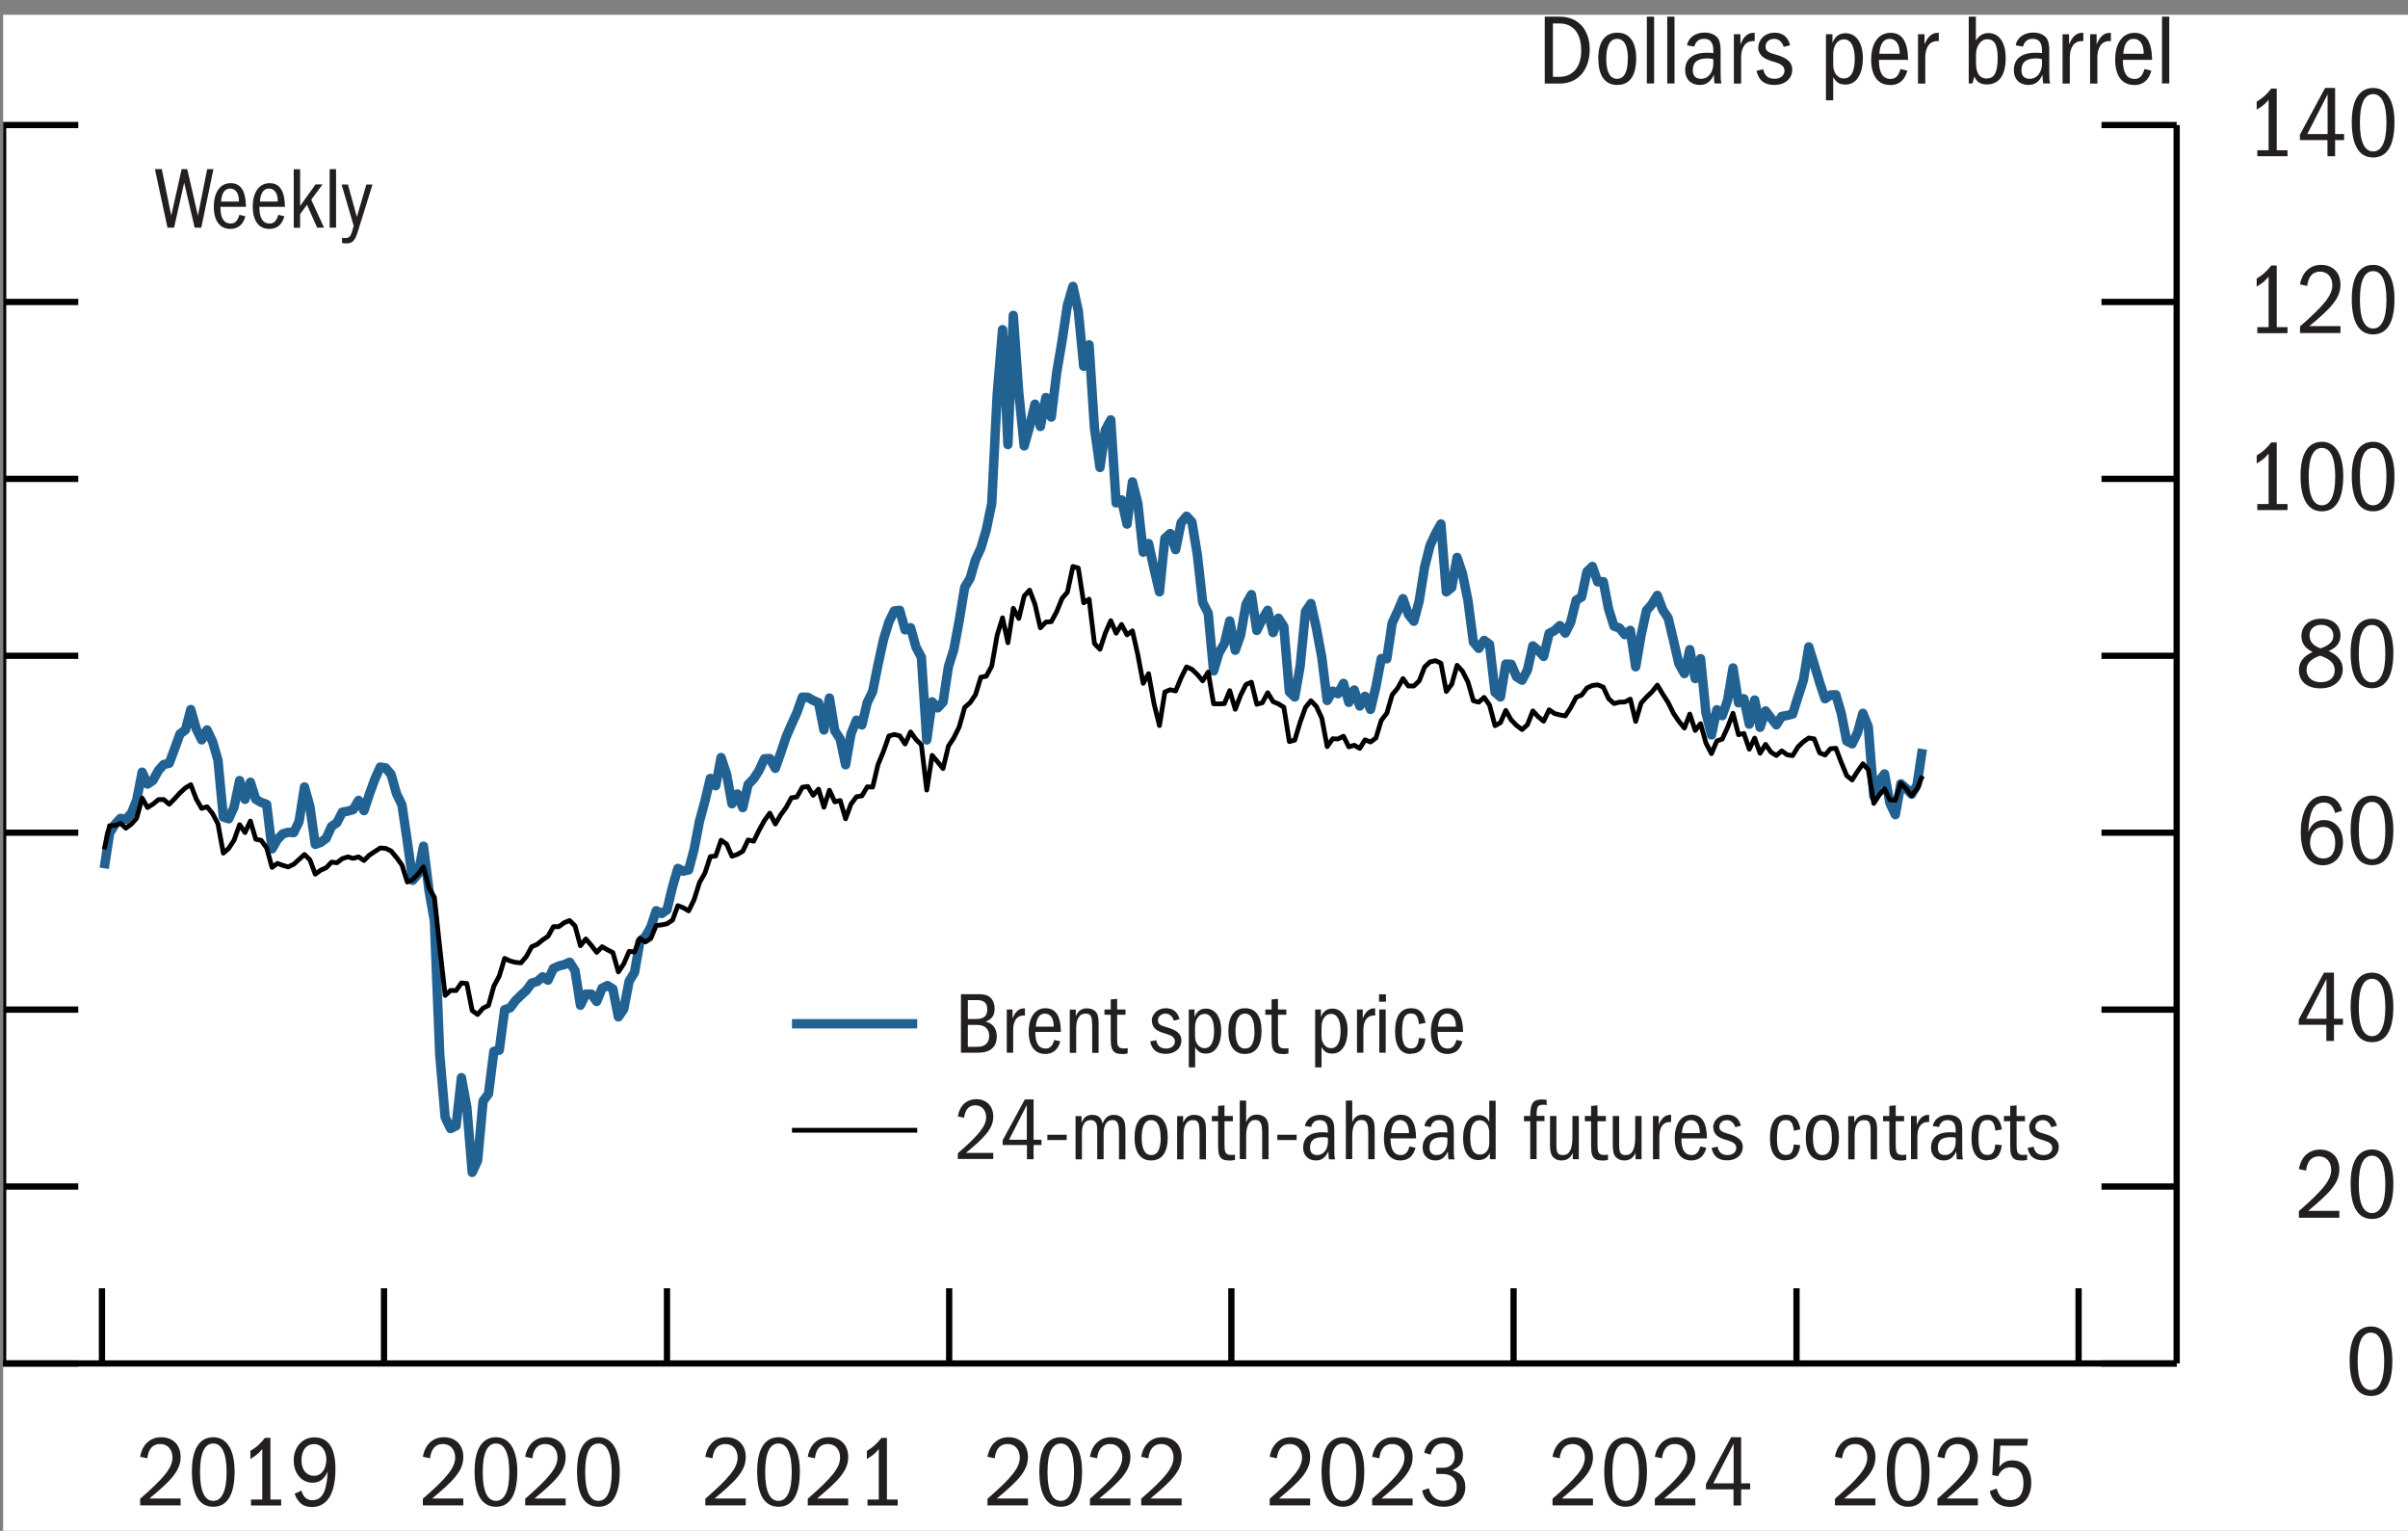 <?xml version="1.0" encoding="UTF-8"?>
<svg id="Layer_1" xmlns="http://www.w3.org/2000/svg" version="1.1" xmlns:xlink="http://www.w3.org/1999/xlink" viewBox="0 0 192.25 122.18">
  <rect x="0" y="0" width="192.25" height="122.18" fill="#808080" stroke="none"/>
  <!-- Generator: Adobe Illustrator 29.5.1, SVG Export Plug-In . SVG Version: 2.1.0 Build 141)  -->
  <defs>
    <style>
      .st0 {
        stroke: #226293;
        stroke-width: .75px;
      }

      .st0, .st1, .st2, .st3 {
        fill: none;
      }

      .st0, .st2, .st3 {
        stroke-linejoin: round;
      }

      .st4 {
        fill: #231f20;
      }

      .st5 {
        fill: #fff;
      }

      .st2 {
        stroke-width: .5px;
      }

      .st2, .st3 {
        stroke: #000;
      }

      .st6 {
        clip-path: url(#clippath-1);
      }

      .st7 {
        clip-path: url(#clippath);
      }

      .st3 {
        stroke-width: .38px;
      }
    </style>
    <clipPath id="clippath">
      <rect class="st1" x=".25" y="1.18" width="192" height="121"/>
    </clipPath>
    <clipPath id="clippath-1">
      <rect class="st1" x=".25" y="1.18" width="192" height="121"/>
    </clipPath>
  </defs>
  <rect class="st5" x=".25" y="1.18" width="192" height="121"/>
  <polyline class="st0" points="8.32 69.3 8.75 66.51 9.19 65.78 9.62 65.32 10.05 65.4 10.48 64.92 10.91 63.87 11.35 61.63 11.78 62.58 12.21 62.29 12.65 61.49 13.07 61.02 13.51 60.92 13.94 59.77 14.37 58.58 14.81 58.25 15.23 56.63 15.67 58.18 16.1 59.05 16.53 58.26 16.97 59.18 17.4 60.67 17.83 65.21 18.26 65.35 18.69 64.41 19.13 62.3 19.56 63.8 19.99 62.43 20.42 63.79 20.85 64.04 21.29 64.2 21.72 67.75 22.15 67 22.58 66.55 23.01 66.43 23.45 66.45 23.88 65.56 24.31 62.81 24.74 64.36 25.17 67.39 25.61 67.23 26.04 66.91 26.47 65.96 26.9 65.66 27.33 64.82 27.77 64.74 28.2 64.61 28.63 63.88 29.06 64.7 29.49 63.39 29.93 62.18 30.36 61.22 30.79 61.29 31.22 61.8 31.65 63.33 32.09 64.24 32.52 67.16 32.95 70.26 33.38 69.75 33.81 67.54 34.25 71.07 34.68 73.5 35.11 84.19 35.54 89.18 35.97 90.07 36.41 89.86 36.84 86.01 37.27 88.36 37.7 93.57 38.13 92.63 38.57 87.88 39 87.3 39.43 83.91 39.86 83.82 40.29 80.59 40.73 80.44 41.16 79.86 41.59 79.44 42.02 79.05 42.45 78.46 42.89 78.34 43.32 77.96 43.75 78.23 44.18 77.3 44.61 77.1 45.05 76.99 45.48 76.8 45.91 77.47 46.34 80.23 46.77 79.34 47.21 79.34 47.64 79.93 48.07 78.87 48.5 78.66 48.93 78.93 49.37 81.16 49.8 80.54 50.23 78.31 50.66 77.61 51.09 75.14 51.53 74.76 51.96 73.99 52.39 72.69 52.82 72.91 53.25 72.62 53.69 70.79 54.12 69.31 54.55 69.53 54.98 69.43 55.41 67.81 55.85 65.52 56.28 63.95 56.71 62.13 57.14 62.71 57.57 60.46 58.01 61.79 58.44 64.15 58.87 63.37 59.3 64.46 59.73 62.61 60.17 62.16 60.6 61.5 61.03 60.56 61.46 60.54 61.9 61.32 62.33 60.1 62.76 58.82 63.19 57.83 63.62 56.88 64.06 55.64 64.49 55.65 64.92 55.9 65.35 56.09 65.78 58.26 66.22 55.71 66.65 58.32 67.08 58.98 67.51 61.04 67.94 58.58 68.38 57.48 68.81 57.86 69.24 56.07 69.67 55.19 70.1 53.04 70.54 51.03 70.97 49.64 71.4 48.76 71.83 48.71 72.26 50.27 72.7 50.1 73.13 51.65 73.56 52.45 73.99 59.06 74.42 56.02 74.86 56.5 75.29 56.04 75.72 53.21 76.15 51.84 76.58 49.55 77.02 46.87 77.45 46.16 77.88 44.68 78.31 43.75 78.74 42.3 79.18 40.18 79.61 31.52 80.04 26.31 80.47 35.48 80.9 25.17 81.34 31.37 81.77 35.59 82.2 34.05 82.63 32.26 83.06 34.04 83.5 31.73 83.93 33.29 84.36 29.77 84.79 27.23 85.22 24.36 85.66 22.86 86.09 24.82 86.52 29.23 86.95 27.52 87.38 34.18 87.82 37.31 88.25 34.32 88.68 33.51 89.11 40.14 89.54 39.9 89.98 41.83 90.41 38.46 90.84 40.16 91.27 44.07 91.7 43.38 92.14 45.41 92.57 47.24 93 42.97 93.43 42.58 93.86 43.87 94.3 41.72 94.73 41.2 95.16 41.66 95.59 44.25 96.02 48.08 96.46 48.94 96.89 53.55 97.32 52.11 97.75 51.37 98.18 49.56 98.62 51.9 99.05 50.68 99.48 48.22 99.91 47.46 100.34 50.32 100.78 49.42 101.21 48.71 101.64 50.49 102.07 49.34 102.5 50.01 102.94 55.22 103.37 55.63 103.8 53.18 104.23 48.81 104.66 48.17 105.1 50.16 105.53 52.47 105.96 55.91 106.4 55.16 106.82 55.37 107.26 54.54 107.69 56.06 108.12 55.07 108.56 56.35 108.98 55.57 109.42 56.62 109.85 54.8 110.28 52.56 110.72 52.58 111.15 49.72 111.58 48.8 112.01 47.78 112.44 49.03 112.88 49.58 113.31 47.94 113.74 45.25 114.17 43.55 114.6 42.61 115.04 41.82 115.47 47.24 115.9 46.9 116.33 44.49 116.76 45.78 117.2 47.93 117.63 51.24 118.06 51.75 118.49 51.11 118.92 51.43 119.36 55.25 119.79 55.63 120.22 53 120.65 53.02 121.08 54.02 121.52 54.29 121.95 53.47 122.38 51.55 122.81 51.91 123.24 52.39 123.68 50.55 124.11 50.33 124.54 49.93 124.97 50.53 125.4 49.67 125.84 47.9 126.27 47.65 126.7 45.63 127.13 45.21 127.56 46.44 128 46.42 128.43 48.62 128.86 49.98 129.29 50.12 129.72 50.65 130.16 50.31 130.59 53.22 131.02 50.71 131.45 48.73 131.88 48.23 132.32 47.52 132.75 48.68 133.18 49.32 133.61 51.12 134.04 52.98 134.48 53.76 134.91 51.85 135.34 54.16 135.77 52.57 136.2 56.9 136.64 58.66 137.07 56.65 137.5 57.12 137.93 55.88 138.36 53.31 138.8 56.09 139.23 55.77 139.66 57.8 140.09 55.87 140.52 58.05 140.96 56.74 141.39 57.3 141.82 57.85 142.25 57.18 142.68 57.1 143.12 56.99 143.55 55.61 143.98 54.29 144.41 51.63 144.84 53.02 145.28 54.49 145.71 55.77 146.14 55.47 146.57 55.45 147 56.92 147.44 59.15 147.87 59.37 148.3 58.47 148.73 56.93 149.16 58 149.6 63.55 150.03 62.34 150.46 61.77 150.89 64.11 151.32 65.02 151.76 62.56 152.19 62.93 152.62 63.39 153.05 62.66 153.48 59.78"/>
  <polyline class="st3" points="8.32 67.79 8.75 65.9 9.19 65.88 9.62 65.71 10.05 66.1 10.48 65.78 10.91 65.3 11.35 63.7 11.78 64.45 12.21 64.18 12.65 63.82 13.07 63.81 13.51 64.19 13.94 63.75 14.37 63.28 14.81 62.88 15.23 62.63 15.67 63.78 16.1 64.52 16.53 64.39 16.97 64.93 17.4 65.75 17.83 68.09 18.26 67.71 18.69 67.05 19.13 65.82 19.56 66.45 19.99 65.53 20.42 66.98 20.85 67.07 21.29 67.68 21.72 69.23 22.15 68.91 22.58 69.07 23.01 69.19 23.45 68.98 23.88 68.59 24.31 68.2 24.74 68.62 25.17 69.77 25.61 69.45 26.04 69.26 26.47 68.81 26.9 68.86 27.33 68.53 27.77 68.39 28.2 68.51 28.63 68.39 29.06 68.68 29.49 68.25 29.93 67.96 30.36 67.68 30.79 67.71 31.22 67.92 31.65 68.43 32.09 69.04 32.52 70.4 32.95 70.2 33.38 69.75 33.81 69.19 34.25 70.87 34.68 71.62 35.11 75.63 35.54 79.45 35.97 79.05 36.41 79.06 36.84 78.45 37.27 78.5 37.7 80.66 38.13 80.97 38.57 80.46 39 80.25 39.43 78.7 39.86 77.9 40.29 76.49 40.73 76.7 41.16 76.81 41.59 76.85 42.02 76.35 42.45 75.56 42.89 75.37 43.32 75.02 43.75 74.73 44.18 73.96 44.61 73.96 45.05 73.64 45.48 73.47 45.91 73.9 46.34 75.48 46.77 74.94 47.21 75.45 47.64 76.01 48.07 75.56 48.5 75.81 48.93 76.03 49.37 77.57 49.8 76.93 50.23 75.93 50.66 75.98 51.09 74.9 51.53 75.18 51.96 74.9 52.39 73.86 52.82 73.82 53.25 73.73 53.69 73.44 54.12 72.28 54.55 72.45 54.98 72.7 55.41 71.82 55.85 70.43 56.28 69.68 56.71 68.37 57.14 68.32 57.57 67.06 58.01 67.37 58.44 68.34 58.87 68.19 59.3 67.94 59.73 67.04 60.17 67.14 60.6 66.27 61.03 65.49 61.46 64.9 61.9 65.77 62.33 65.04 62.76 64.45 63.19 63.67 63.62 63.61 64.06 62.83 64.49 62.77 64.92 63.48 65.35 62.98 65.78 64.43 66.22 63.07 66.65 64 67.08 63.89 67.51 65.35 67.94 64.18 68.38 63.59 68.81 63.52 69.24 62.8 69.67 62.82 70.1 61.02 70.54 59.96 70.97 58.74 71.4 58.62 71.83 58.73 72.26 59.38 72.7 58.42 73.13 59.02 73.56 59.44 73.99 63.06 74.42 60.29 74.86 60.81 75.29 61.34 75.72 59.55 76.15 58.89 76.58 58.02 77.02 56.46 77.45 56.08 77.88 55.45 78.31 54.05 78.74 53.97 79.18 53.16 79.61 50.7 80.04 49.31 80.47 51.3 80.9 48.55 81.34 49.36 81.77 47.57 82.2 47.1 82.63 48.23 83.06 50.11 83.5 49.65 83.93 49.62 84.36 48.83 84.79 47.77 85.22 47.26 85.66 45.21 86.09 45.34 86.52 48.11 86.95 47.82 87.38 51.37 87.82 51.82 88.25 50.52 88.68 49.54 89.11 50.54 89.54 49.84 89.98 50.67 90.41 50.35 90.84 52.25 91.27 54.54 91.7 53.77 92.14 56.19 92.57 57.91 93 55.23 93.43 55.05 93.86 55.15 94.3 54.09 94.73 53.23 95.16 53.42 95.59 53.83 96.02 54.34 96.46 53.64 96.89 56.17 97.32 56.18 97.75 56.16 98.18 55.12 98.62 56.61 99.05 55.49 99.48 54.63 99.91 54.45 100.34 56.21 100.78 56.09 101.21 55.29 101.64 56 102.07 56.18 102.5 56.45 102.94 59.19 103.37 59.07 103.8 57.64 104.23 56.46 104.66 55.93 105.1 56.39 105.53 57.32 105.96 59.59 106.4 58.96 106.82 58.98 107.26 58.76 107.69 59.61 108.12 59.48 108.56 59.73 108.98 59.05 109.42 59.22 109.85 58.9 110.28 57.49 110.72 56.93 111.15 55.45 111.58 54.93 112.01 54.16 112.44 54.75 112.88 54.75 113.31 54.34 113.74 53.23 114.17 52.83 114.6 52.73 115.04 52.93 115.47 55.19 115.9 54.62 116.33 53.1 116.76 53.57 117.2 54.43 117.63 55.93 118.06 56.04 118.49 55.66 118.92 56.27 119.36 57.92 119.79 57.68 120.22 56.7 120.65 57.46 121.08 57.9 121.52 58.23 121.95 57.84 122.38 56.74 122.81 57.21 123.24 57.56 123.68 56.65 124.11 56.95 124.54 57.06 124.97 57.14 125.4 56.48 125.84 55.65 126.27 55.48 126.7 54.91 127.13 54.71 127.56 54.66 128 54.84 128.43 55.76 128.86 56.15 129.29 56.04 129.72 56.03 130.16 55.8 130.59 57.58 131.02 56.12 131.45 55.64 131.88 55.23 132.32 54.68 132.75 55.4 133.18 56.07 133.61 56.94 134.04 57.57 134.48 58.11 134.91 56.99 135.34 58.3 135.77 57.76 136.2 59.3 136.64 60.15 137.07 59.14 137.5 58.99 137.93 58.05 138.36 56.93 138.8 58.64 139.23 58.54 139.66 59.8 140.09 58.91 140.52 60.12 140.96 59.41 141.39 60.03 141.82 60.3 142.25 59.93 142.68 60.24 143.12 60.31 143.55 59.61 143.98 59.2 144.41 58.9 144.84 58.97 145.28 60.09 145.71 60.26 146.14 59.76 146.57 59.72 147 60.84 147.44 61.91 147.87 62.25 148.3 61.57 148.73 60.96 149.16 61.43 149.6 64.12 150.03 63.46 150.46 62.96 150.89 63.84 151.32 63.87 151.76 62.51 152.19 62.96 152.62 63.5 153.05 62.96 153.48 61.93"/>
  <path class="st4" d="M14.7,14.6l-.8,3.57h-.53l-1-4.67h.55l.75,3.71.83-3.71h.45l.85,3.71.74-3.71h.5l-.97,4.67h-.53l-.83-3.57Z"/>
  <g>
    <path class="st4" d="M18.39,18.27c-.84,0-1.32-.65-1.32-1.77,0-1.18.53-1.88,1.34-1.88s1.21.6,1.23,1.89h-2.04v.05c0,.85.28,1.28.81,1.28.32,0,.55-.16.7-.69l.48.11c-.17.65-.56,1.01-1.21,1.01ZM18.37,15.05c-.4,0-.67.32-.72,1.04h1.43c0-.67-.26-1.04-.71-1.04Z"/>
    <path class="st4" d="M21.5,18.27c-.84,0-1.32-.65-1.32-1.77,0-1.18.53-1.88,1.34-1.88s1.21.6,1.23,1.89h-2.04v.05c0,.85.28,1.28.81,1.28.32,0,.55-.16.7-.69l.48.11c-.17.65-.56,1.01-1.21,1.01ZM21.47,15.05c-.4,0-.67.32-.72,1.04h1.43c0-.67-.26-1.04-.71-1.04Z"/>
    <path class="st4" d="M24.51,16.34l-.55.75v1.09h-.51v-4.67h.51v2.93l1.23-1.72h.56l-.9,1.22,1.02,2.23h-.55l-.81-1.83Z"/>
    <path class="st4" d="M26.32,13.5h.51v4.67h-.51v-4.67Z"/>
  </g>
  <path class="st4" d="M27.55,19c.4,0,.47-.17.69-.97l-.97-3.3h.51l.71,2.58.76-2.58h.49l-1.17,3.75c-.22.73-.44.95-.92.95-.14,0-.22-.01-.34-.04v-.42c.11.02.15.03.24.03Z"/>
  <g class="st7">
    <path class="st2" d="M.25,108.82V9.98M6.25,108.82H.25M6.25,94.7H.25M6.25,80.58H.25M6.25,66.46H.25M6.25,52.34H.25M6.25,38.22H.25M6.25,24.1H.25M6.25,9.98H.25M173.78,108.82V9.98M167.78,108.82h6M167.78,94.7h6M167.78,80.58h6M167.78,66.46h6M167.78,52.34h6M167.78,38.22h6M167.78,24.1h6M167.78,9.98h6"/>
  </g>
  <path class="st4" d="M187.59,108.6c0-1.85.65-2.73,1.71-2.73s1.7.98,1.7,2.73c0,2.02-.69,2.82-1.7,2.82-1.13,0-1.71-.98-1.71-2.83ZM190.35,108.65c0-1.5-.37-2.29-1.06-2.29s-1.06.75-1.06,2.29.38,2.29,1.06,2.29,1.06-.79,1.06-2.29Z"/>
  <g>
    <path class="st4" d="M183.54,96.66c1.88-1.64,2.58-2.46,2.58-3.29,0-.6-.35-1.08-.98-1.08-.57,0-.93.36-1.03,1.14l-.57-.12c.17-.99.81-1.56,1.68-1.56.94,0,1.55.62,1.55,1.58,0,1.13-.84,1.94-2.49,3.31h2.49v.55h-3.23v-.54Z"/>
    <path class="st4" d="M187.67,94.47c0-1.85.65-2.73,1.71-2.73s1.7.98,1.7,2.73c0,2.02-.69,2.82-1.7,2.82-1.13,0-1.71-.98-1.71-2.83ZM190.44,94.53c0-1.5-.37-2.29-1.06-2.29s-1.06.75-1.06,2.29.38,2.29,1.06,2.29,1.06-.79,1.06-2.29Z"/>
  </g>
  <g>
    <path class="st4" d="M185.74,81.79h-2.21v-.43l2.01-3.73h.8v3.68h.72v.48h-.72v1.29h-.61v-1.29ZM184.12,81.31h1.62v-3.17l-1.62,3.17Z"/>
    <path class="st4" d="M187.67,80.36c0-1.85.65-2.73,1.71-2.73s1.7.98,1.7,2.73c0,2.02-.69,2.82-1.7,2.82-1.13,0-1.71-.98-1.71-2.83ZM190.44,80.41c0-1.5-.37-2.29-1.06-2.29s-1.06.75-1.06,2.29.38,2.29,1.06,2.29,1.06-.79,1.06-2.29Z"/>
  </g>
  <g>
    <path class="st4" d="M185.54,64.05c-.9,0-1.18.89-1.25,2.34.28-.68.7-.94,1.27-.94.88,0,1.5.74,1.5,1.78s-.62,1.83-1.61,1.83c-1.06,0-1.76-.9-1.76-2.62s.68-2.93,1.84-2.93c.74,0,1.22.37,1.47,1.19l-.56.19c-.18-.6-.46-.84-.91-.84ZM186.44,67.27c0-.8-.37-1.27-.94-1.27-.72,0-1.07.62-1.07,1.25s.38,1.27,1.06,1.27c.62,0,.95-.46.95-1.25Z"/>
    <path class="st4" d="M187.67,66.23c0-1.85.65-2.73,1.71-2.73s1.7.98,1.7,2.73c0,2.02-.69,2.82-1.7,2.82-1.13,0-1.71-.98-1.71-2.83ZM190.44,66.29c0-1.5-.37-2.29-1.06-2.29s-1.06.75-1.06,2.29.38,2.29,1.06,2.29,1.06-.79,1.06-2.29Z"/>
  </g>
  <g>
    <path class="st4" d="M187.04,53.43c0,.83-.66,1.51-1.77,1.51s-1.73-.58-1.73-1.45c0-.63.33-1.1,1.09-1.45-.62-.32-.89-.72-.89-1.26,0-.82.62-1.4,1.59-1.4s1.53.55,1.53,1.35c0,.55-.32.97-.95,1.23.79.35,1.13.85,1.13,1.46ZM184.15,53.47c0,.6.47.98,1.14.98s1.11-.35,1.11-.94c0-.54-.32-.89-1.16-1.18-.62.22-1.09.53-1.09,1.14ZM186.29,50.73c0-.5-.39-.86-.98-.86-.54,0-.92.34-.92.84,0,.46.24.81.88,1.04.74-.26,1.02-.58,1.02-1.02Z"/>
    <path class="st4" d="M187.67,52.11c0-1.85.65-2.73,1.71-2.73s1.7.98,1.7,2.73c0,2.02-.69,2.82-1.7,2.82-1.13,0-1.71-.98-1.71-2.83ZM190.44,52.17c0-1.5-.37-2.29-1.06-2.29s-1.06.75-1.06,2.29.38,2.29,1.06,2.29,1.06-.79,1.06-2.29Z"/>
  </g>
  <g>
    <path class="st4" d="M180.22,40.23h.9v-4.03c-.26.34-.57.58-.95.79v-.64c.55-.32.88-.68,1.16-1.04h.44v4.92h.86v.48h-2.41v-.48Z"/>
    <path class="st4" d="M183.67,37.99c0-1.85.65-2.73,1.71-2.73s1.7.98,1.7,2.73c0,2.02-.69,2.82-1.7,2.82-1.13,0-1.71-.98-1.71-2.83ZM186.44,38.04c0-1.5-.37-2.29-1.06-2.29s-1.06.75-1.06,2.29.38,2.29,1.06,2.29,1.06-.79,1.06-2.29Z"/>
    <path class="st4" d="M187.76,37.99c0-1.85.65-2.73,1.71-2.73s1.7.98,1.7,2.73c0,2.02-.69,2.82-1.7,2.82-1.13,0-1.71-.98-1.71-2.83ZM190.53,38.04c0-1.5-.37-2.29-1.06-2.29s-1.06.75-1.06,2.29.38,2.29,1.06,2.29,1.06-.79,1.06-2.29Z"/>
  </g>
  <g>
    <path class="st4" d="M180.22,26.11h.9v-4.03c-.26.34-.57.58-.95.79v-.64c.55-.32.88-.68,1.16-1.04h.44v4.92h.86v.48h-2.41v-.48Z"/>
    <path class="st4" d="M183.63,26.05c1.88-1.64,2.58-2.46,2.58-3.29,0-.6-.35-1.08-.98-1.08-.57,0-.93.36-1.03,1.14l-.57-.12c.17-.99.81-1.56,1.68-1.56.94,0,1.55.62,1.55,1.58,0,1.13-.84,1.94-2.49,3.31h2.49v.55h-3.23v-.54Z"/>
    <path class="st4" d="M187.76,23.87c0-1.85.65-2.73,1.71-2.73s1.7.98,1.7,2.73c0,2.02-.69,2.82-1.7,2.82-1.13,0-1.71-.98-1.71-2.83ZM190.53,23.93c0-1.5-.37-2.29-1.06-2.29s-1.06.75-1.06,2.29.38,2.29,1.06,2.29,1.06-.79,1.06-2.29Z"/>
  </g>
  <g>
    <path class="st4" d="M180.22,11.99h.9v-4.03c-.26.34-.57.58-.95.79v-.64c.55-.32.88-.68,1.16-1.04h.44v4.92h.86v.48h-2.41v-.48Z"/>
    <path class="st4" d="M185.83,11.18h-2.21v-.43l2.01-3.73h.8v3.68h.72v.48h-.72v1.29h-.61v-1.29ZM184.21,10.7h1.62v-3.17l-1.62,3.17Z"/>
    <path class="st4" d="M187.76,9.75c0-1.85.65-2.73,1.71-2.73s1.7.98,1.7,2.73c0,2.02-.69,2.82-1.7,2.82-1.13,0-1.71-.98-1.71-2.83ZM190.53,9.8c0-1.5-.37-2.29-1.06-2.29s-1.06.75-1.06,2.29.38,2.29,1.06,2.29,1.06-.79,1.06-2.29Z"/>
  </g>
  <g class="st6">
    <path class="st2" d="M.25,108.82h173.53M8.14,102.82v6M30.66,102.82v6M53.25,102.82v6M75.78,102.82v6M98.31,102.82v6M120.84,102.82v6M143.43,102.82v6M165.95,102.82v6"/>
  </g>
  <g>
    <path class="st4" d="M11.19,119.62c1.88-1.64,2.58-2.46,2.58-3.29,0-.6-.35-1.08-.98-1.08-.57,0-.93.36-1.03,1.14l-.57-.12c.17-.99.81-1.56,1.68-1.56.94,0,1.55.62,1.55,1.58,0,1.13-.84,1.94-2.49,3.31h2.49v.55h-3.23v-.54Z"/>
    <path class="st4" d="M15.32,117.44c0-1.85.65-2.73,1.71-2.73s1.7.98,1.7,2.73c0,2.02-.69,2.82-1.7,2.82-1.13,0-1.71-.98-1.71-2.83ZM18.09,117.5c0-1.5-.37-2.29-1.06-2.29s-1.06.75-1.06,2.29.38,2.29,1.06,2.29,1.06-.79,1.06-2.29Z"/>
    <path class="st4" d="M20.04,119.68h.9v-4.03c-.26.34-.57.58-.95.79v-.64c.55-.32.88-.68,1.16-1.04h.44v4.92h.86v.48h-2.41v-.48Z"/>
    <path class="st4" d="M25,119.73c.92,0,1.11-1.2,1.16-2.28-.28.65-.7.89-1.21.89-.83,0-1.5-.7-1.5-1.78s.7-1.84,1.65-1.84c1.11,0,1.68.83,1.68,2.53,0,1.96-.66,3.03-1.88,3.03-.67,0-1.1-.3-1.38-1.06l.54-.25c.19.63.52.77.94.77ZM26.06,116.52c0-.7-.35-1.26-.98-1.26s-1.01.5-1.01,1.29.42,1.24,1,1.24c.62,0,.98-.59.98-1.27Z"/>
  </g>
  <g>
    <path class="st4" d="M33.76,119.62c1.88-1.64,2.58-2.46,2.58-3.29,0-.6-.35-1.08-.98-1.08-.57,0-.93.36-1.03,1.14l-.57-.12c.17-.99.81-1.56,1.68-1.56.94,0,1.55.62,1.55,1.58,0,1.13-.84,1.94-2.49,3.31h2.49v.55h-3.23v-.54Z"/>
    <path class="st4" d="M37.89,117.44c0-1.85.65-2.73,1.71-2.73s1.7.98,1.7,2.73c0,2.02-.69,2.82-1.7,2.82-1.13,0-1.71-.98-1.71-2.83ZM40.66,117.5c0-1.5-.37-2.29-1.06-2.29s-1.06.75-1.06,2.29.38,2.29,1.06,2.29,1.06-.79,1.06-2.29Z"/>
    <path class="st4" d="M41.93,119.62c1.88-1.64,2.58-2.46,2.58-3.29,0-.6-.35-1.08-.98-1.08-.57,0-.93.36-1.03,1.14l-.57-.12c.17-.99.81-1.56,1.68-1.56.94,0,1.55.62,1.55,1.58,0,1.13-.84,1.94-2.49,3.31h2.49v.55h-3.23v-.54Z"/>
    <path class="st4" d="M46.07,117.44c0-1.85.65-2.73,1.71-2.73s1.7.98,1.7,2.73c0,2.02-.69,2.82-1.7,2.82-1.13,0-1.71-.98-1.71-2.83ZM48.84,117.5c0-1.5-.37-2.29-1.06-2.29s-1.06.75-1.06,2.29.38,2.29,1.06,2.29,1.06-.79,1.06-2.29Z"/>
  </g>
  <g>
    <path class="st4" d="M56.31,119.62c1.88-1.64,2.58-2.46,2.58-3.29,0-.6-.35-1.08-.98-1.08-.57,0-.93.36-1.03,1.14l-.57-.12c.17-.99.81-1.56,1.68-1.56.94,0,1.55.62,1.55,1.58,0,1.13-.84,1.94-2.49,3.31h2.49v.55h-3.23v-.54Z"/>
    <path class="st4" d="M60.45,117.44c0-1.85.65-2.73,1.71-2.73s1.7.98,1.7,2.73c0,2.02-.69,2.82-1.7,2.82-1.13,0-1.71-.98-1.71-2.83ZM63.21,117.5c0-1.5-.37-2.29-1.06-2.29s-1.06.75-1.06,2.29.38,2.29,1.06,2.29,1.06-.79,1.06-2.29Z"/>
    <path class="st4" d="M64.49,119.62c1.88-1.64,2.58-2.46,2.58-3.29,0-.6-.35-1.08-.98-1.08-.57,0-.93.36-1.03,1.14l-.57-.12c.17-.99.81-1.56,1.68-1.56.94,0,1.55.62,1.55,1.58,0,1.13-.84,1.94-2.49,3.31h2.49v.55h-3.23v-.54Z"/>
    <path class="st4" d="M69.26,119.68h.9v-4.03c-.26.34-.57.58-.95.79v-.64c.55-.32.88-.68,1.16-1.04h.44v4.92h.86v.48h-2.41v-.48Z"/>
  </g>
  <g>
    <path class="st4" d="M78.84,119.62c1.88-1.64,2.58-2.46,2.58-3.29,0-.6-.35-1.08-.98-1.08-.57,0-.93.36-1.03,1.14l-.57-.12c.17-.99.81-1.56,1.68-1.56.94,0,1.55.62,1.55,1.58,0,1.13-.84,1.94-2.49,3.31h2.49v.55h-3.23v-.54Z"/>
    <path class="st4" d="M82.98,117.44c0-1.85.65-2.73,1.71-2.73s1.7.98,1.7,2.73c0,2.02-.69,2.82-1.7,2.82-1.13,0-1.71-.98-1.71-2.83ZM85.75,117.5c0-1.5-.37-2.29-1.06-2.29s-1.06.75-1.06,2.29.38,2.29,1.06,2.29,1.06-.79,1.06-2.29Z"/>
    <path class="st4" d="M87.02,119.62c1.88-1.64,2.58-2.46,2.58-3.29,0-.6-.35-1.08-.98-1.08-.57,0-.93.36-1.03,1.14l-.57-.12c.17-.99.81-1.56,1.68-1.56.94,0,1.55.62,1.55,1.58,0,1.13-.84,1.94-2.49,3.31h2.49v.55h-3.23v-.54Z"/>
    <path class="st4" d="M91.11,119.62c1.88-1.64,2.58-2.46,2.58-3.29,0-.6-.35-1.08-.98-1.08-.57,0-.93.36-1.03,1.14l-.57-.12c.17-.99.81-1.56,1.68-1.56.94,0,1.55.62,1.55,1.58,0,1.13-.84,1.94-2.49,3.31h2.49v.55h-3.23v-.54Z"/>
  </g>
  <g>
    <path class="st4" d="M101.37,119.62c1.88-1.64,2.58-2.46,2.58-3.29,0-.6-.35-1.08-.98-1.08-.57,0-.93.36-1.03,1.14l-.57-.12c.17-.99.81-1.56,1.68-1.56.94,0,1.55.62,1.55,1.58,0,1.13-.84,1.94-2.49,3.31h2.49v.55h-3.23v-.54Z"/>
    <path class="st4" d="M105.51,117.44c0-1.85.65-2.73,1.71-2.73s1.7.98,1.7,2.73c0,2.02-.69,2.82-1.7,2.82-1.13,0-1.71-.98-1.71-2.83ZM108.28,117.5c0-1.5-.37-2.29-1.06-2.29s-1.06.75-1.06,2.29.38,2.29,1.06,2.29,1.06-.79,1.06-2.29Z"/>
    <path class="st4" d="M109.55,119.62c1.88-1.64,2.58-2.46,2.58-3.29,0-.6-.35-1.08-.98-1.08-.57,0-.93.36-1.03,1.14l-.57-.12c.17-.99.81-1.56,1.68-1.56.94,0,1.55.62,1.55,1.58,0,1.13-.84,1.94-2.49,3.31h2.49v.55h-3.23v-.54Z"/>
    <path class="st4" d="M114.65,117.15h.55c.7,0,.94-.47.94-.95,0-.61-.35-1-.9-1-.49,0-.83.23-1.03.9l-.51-.16c.22-.86.77-1.23,1.59-1.23.92,0,1.51.56,1.51,1.45,0,.54-.19.9-.86,1.19.7.17,1.05.63,1.05,1.34,0,.9-.64,1.57-1.74,1.57-.92,0-1.57-.47-1.7-1.3l.53-.18c.17.74.69,1,1.16,1,.62,0,1.06-.39,1.06-1.1s-.46-1.04-1.16-1.04h-.47v-.48Z"/>
  </g>
  <g>
    <path class="st4" d="M123.95,119.62c1.88-1.64,2.58-2.46,2.58-3.29,0-.6-.35-1.08-.98-1.08-.57,0-.93.36-1.03,1.14l-.57-.12c.17-.99.81-1.56,1.68-1.56.94,0,1.55.62,1.55,1.58,0,1.13-.84,1.94-2.49,3.31h2.49v.55h-3.23v-.54Z"/>
    <path class="st4" d="M128.08,117.44c0-1.85.65-2.73,1.71-2.73s1.7.98,1.7,2.73c0,2.02-.69,2.82-1.7,2.82-1.13,0-1.71-.98-1.71-2.83ZM130.85,117.5c0-1.5-.37-2.29-1.06-2.29s-1.06.75-1.06,2.29.38,2.29,1.06,2.29,1.06-.79,1.06-2.29Z"/>
    <path class="st4" d="M132.12,119.62c1.88-1.64,2.58-2.46,2.58-3.29,0-.6-.35-1.08-.98-1.08-.57,0-.93.36-1.03,1.14l-.57-.12c.17-.99.81-1.56,1.68-1.56.94,0,1.55.62,1.55,1.58,0,1.13-.84,1.94-2.49,3.31h2.49v.55h-3.23v-.54Z"/>
    <path class="st4" d="M138.41,118.87h-2.21v-.43l2.01-3.73h.8v3.68h.72v.48h-.72v1.29h-.61v-1.29ZM136.79,118.39h1.62v-3.17l-1.62,3.17Z"/>
  </g>
  <g>
    <path class="st4" d="M146.5,119.62c1.88-1.64,2.58-2.46,2.58-3.29,0-.6-.35-1.08-.98-1.08-.57,0-.93.36-1.03,1.14l-.57-.12c.17-.99.81-1.56,1.68-1.56.94,0,1.55.62,1.55,1.58,0,1.13-.84,1.94-2.49,3.31h2.49v.55h-3.23v-.54Z"/>
    <path class="st4" d="M150.64,117.44c0-1.85.65-2.73,1.71-2.73s1.7.98,1.7,2.73c0,2.02-.69,2.82-1.7,2.82-1.13,0-1.71-.98-1.71-2.83ZM153.4,117.5c0-1.5-.37-2.29-1.06-2.29s-1.06.75-1.06,2.29.38,2.29,1.06,2.29,1.06-.79,1.06-2.29Z"/>
    <path class="st4" d="M154.68,119.62c1.88-1.64,2.58-2.46,2.58-3.29,0-.6-.35-1.08-.98-1.08-.57,0-.93.36-1.03,1.14l-.57-.12c.17-.99.81-1.56,1.68-1.56.94,0,1.55.62,1.55,1.58,0,1.13-.84,1.94-2.49,3.31h2.49v.55h-3.23v-.54Z"/>
    <path class="st4" d="M160.49,119.73c.75,0,1.06-.57,1.06-1.36s-.34-1.26-1-1.26c-.47,0-.79.2-1.04.72l-.45-.11.14-2.89h2.71l-.06.55h-2.15l-.08,1.7c.32-.39.61-.52,1.05-.52.97,0,1.5.73,1.5,1.78,0,1.23-.7,1.93-1.72,1.93-.79,0-1.43-.46-1.59-1.26l.55-.21c.22.74.56.93,1.07.93Z"/>
  </g>
  <line class="st0" x1="63.23" y1="81.71" x2="73.23" y2="81.71"/>
  <line class="st3" x1="63.23" y1="90.21" x2="73.23" y2="90.21"/>
  <g>
    <path class="st4" d="M76.71,79.35h1.41c.27,0,.5.02.71.11.34.15.58.53.58,1.05s-.22.84-.71,1.03c.56.14.88.54.88,1.18,0,.88-.55,1.3-1.52,1.3h-1.34v-4.67ZM78.82,80.56c0-.47-.22-.74-.81-.74h-.74v1.51h.67c.64,0,.88-.27.88-.77ZM78.98,82.7c0-.56-.34-.9-.97-.9h-.74v1.75h.75c.6,0,.95-.29.95-.85Z"/>
    <path class="st4" d="M80.38,80.57h.46v.72c.22-.58.54-.81.91-.81h.08v.57h-.12c-.53,0-.82.45-.82,1.15v1.82h-.51v-3.45Z"/>
  </g>
  <g>
    <path class="st4" d="M83.45,84.12c-.84,0-1.32-.65-1.32-1.77,0-1.18.53-1.88,1.34-1.88s1.21.59,1.23,1.89h-2.04v.05c0,.85.28,1.28.81,1.28.32,0,.55-.16.7-.69l.48.11c-.17.65-.56,1.01-1.21,1.01ZM83.42,80.9c-.4,0-.67.32-.72,1.04h1.43c0-.67-.26-1.04-.71-1.04Z"/>
    <path class="st4" d="M87.19,81.79c0-.68-.11-.89-.52-.89-.53,0-.75.47-.75,1.22v1.91h-.51v-3.45h.48v.53c.2-.47.5-.63.89-.63.22,0,.39.05.54.14.28.18.39.43.39,1.05v2.36h-.51v-2.23Z"/>
    <path class="st4" d="M89.57,84.12c-.26,0-.45-.04-.57-.13-.26-.2-.32-.47-.32-1.19v-1.81h-.5v-.42h.5v-.8l.51-.05v.85h.67v.42h-.67v1.81c0,.62.03.88.53.88.12,0,.2,0,.31-.03v.43c-.2.04-.3.05-.47.05Z"/>
    <path class="st4" d="M91.95,81.5c0-.53.44-1.03,1.13-1.03.55,0,.94.27,1.09.88l-.45.11c-.13-.37-.36-.56-.67-.56-.36,0-.6.25-.6.53s.15.41.67.55c.95.26,1.2.61,1.2,1.07,0,.58-.46,1.06-1.25,1.06-.69,0-1.11-.31-1.24-.99l.48-.1c.08.45.34.67.8.67.42,0,.69-.25.69-.57,0-.27-.2-.44-.5-.54l-.55-.18c-.7-.22-.78-.68-.78-.91Z"/>
    <path class="st4" d="M94.91,80.57h.46v.6c.19-.47.49-.67.92-.67.75,0,1.21.71,1.21,1.74s-.41,1.85-1.21,1.85c-.39,0-.64-.12-.87-.52v1.62h-.51v-4.62ZM96.17,83.66c.53,0,.76-.56.76-1.39s-.26-1.35-.76-1.35c-.46,0-.76.45-.76,1.05v.74c0,.57.34.95.76.95Z"/>
    <path class="st4" d="M98.07,82.3c0-1.2.47-1.83,1.34-1.83s1.31.69,1.31,1.79c0,1.23-.46,1.86-1.33,1.86s-1.32-.68-1.32-1.82ZM100.15,82.3c0-.92-.26-1.4-.76-1.4s-.75.5-.75,1.4.26,1.39.76,1.39.76-.46.76-1.39Z"/>
    <path class="st4" d="M102.4,84.12c-.26,0-.45-.04-.57-.13-.26-.2-.31-.47-.31-1.19v-1.81h-.5v-.42h.5v-.8l.51-.05v.85h.67v.42h-.67v1.81c0,.62.04.88.53.88.12,0,.2,0,.31-.03v.43c-.2.04-.3.05-.47.05Z"/>
    <path class="st4" d="M105,80.57h.46v.6c.19-.47.49-.67.92-.67.75,0,1.21.71,1.21,1.74s-.41,1.85-1.21,1.85c-.39,0-.64-.12-.87-.52v1.62h-.51v-4.62ZM106.27,83.66c.53,0,.76-.56.76-1.39s-.26-1.35-.76-1.35c-.46,0-.76.45-.76,1.05v.74c0,.57.34.95.76.95Z"/>
    <path class="st4" d="M108.34,80.57h.46v.72c.22-.58.54-.81.91-.81h.08v.57h-.12c-.53,0-.82.45-.82,1.15v1.82h-.51v-3.45Z"/>
    <path class="st4" d="M110.1,79.36h.55v.59h-.55v-.59ZM110.12,80.57h.51v3.45h-.51v-3.45Z"/>
    <path class="st4" d="M112.63,84.12c-.82,0-1.25-.63-1.25-1.79,0-1.23.44-1.86,1.29-1.86.64,0,1,.33,1.14,1.17l-.52.1c-.08-.59-.21-.85-.64-.85-.53,0-.71.43-.71,1.52,0,1,.29,1.27.72,1.27.36,0,.57-.2.62-.84l.52.06c-.1.87-.5,1.2-1.18,1.2Z"/>
    <path class="st4" d="M115.56,84.12c-.84,0-1.32-.65-1.32-1.77,0-1.18.53-1.88,1.34-1.88s1.21.59,1.23,1.89h-2.04v.05c0,.85.28,1.28.81,1.28.32,0,.55-.16.7-.69l.48.11c-.17.65-.56,1.01-1.21,1.01ZM115.53,80.9c-.4,0-.67.32-.72,1.04h1.43c0-.67-.26-1.04-.71-1.04Z"/>
  </g>
  <g>
    <path class="st4" d="M76.47,92.05c1.65-1.44,2.26-2.16,2.26-2.88,0-.53-.31-.95-.86-.95-.5,0-.81.31-.9.99l-.5-.11c.15-.87.71-1.37,1.47-1.37.82,0,1.36.55,1.36,1.39,0,.99-.74,1.7-2.19,2.9h2.19v.48h-2.83v-.47Z"/>
    <path class="st4" d="M81.98,91.39h-1.93v-.38l1.77-3.26h.7v3.22h.63v.42h-.63v1.13h-.53v-1.13ZM80.56,90.97h1.42v-2.78l-1.42,2.78Z"/>
    <path class="st4" d="M83.62,90.57h1.54v.42h-1.54v-.42Z"/>
    <path class="st4" d="M89.33,90.25c0-.84-.33-.85-.54-.85-.45,0-.68.43-.68,1.08v2.04h-.51v-2.36c0-.47-.11-.76-.54-.76s-.68.36-.68,1v2.13h-.51v-3.45h.48v.53c.21-.5.48-.63.85-.63.47,0,.74.22.83.7.19-.51.51-.7.89-.7.22,0,.39.05.54.14.28.18.39.45.39,1.07v2.34h-.51v-2.27Z"/>
    <path class="st4" d="M90.58,90.8c0-1.2.47-1.83,1.34-1.83s1.31.69,1.31,1.79c0,1.23-.46,1.86-1.33,1.86s-1.32-.68-1.32-1.82ZM92.66,90.8c0-.92-.26-1.4-.76-1.4s-.75.5-.75,1.4.26,1.39.76,1.39.76-.46.76-1.39Z"/>
    <path class="st4" d="M95.76,90.29c0-.68-.11-.89-.52-.89-.53,0-.75.47-.75,1.22v1.91h-.51v-3.45h.48v.53c.2-.47.5-.63.89-.63.22,0,.39.05.54.14.28.18.39.43.39,1.05v2.36h-.51v-2.23Z"/>
    <path class="st4" d="M98.13,92.62c-.26,0-.45-.04-.57-.13-.26-.2-.31-.47-.31-1.19v-1.81h-.5v-.42h.5v-.8l.51-.05v.85h.67v.42h-.67v1.81c0,.62.04.88.53.88.12,0,.2,0,.31-.03v.43c-.2.04-.3.05-.47.05Z"/>
    <path class="st4" d="M100.76,90.29c0-.69-.17-.9-.56-.9-.48,0-.71.51-.71,1.29v1.83h-.51v-4.67h.51v1.75c.14-.42.45-.63.86-.63.27,0,.46.08.61.2.22.17.32.45.32.92v2.44h-.51v-2.23Z"/>
    <path class="st4" d="M101.98,90.57h1.54v.42h-1.54v-.42Z"/>
    <path class="st4" d="M106.05,91.91c-.24.5-.55.71-.99.71-.61,0-1.02-.41-1.02-1.02,0-.69.41-1.23,1.51-1.23.17,0,.29,0,.46.03v-.17c0-.6-.25-.83-.64-.83-.34,0-.58.15-.69.55l-.5-.08c.1-.56.6-.89,1.23-.89.24,0,.44.04.62.13.36.19.5.43.5,1.16v1.31c0,.56,0,.71.06.95h-.49c-.02-.16-.04-.35-.04-.61ZM105.61,90.76c-.71,0-1.02.28-1.02.83,0,.36.17.6.57.6.51,0,.86-.46.86-1.07,0-.11,0-.28-.01-.32-.13-.03-.25-.04-.4-.04Z"/>
    <path class="st4" d="M109.23,90.29c0-.69-.17-.9-.56-.9-.48,0-.71.51-.71,1.29v1.83h-.51v-4.67h.51v1.75c.14-.42.45-.63.86-.63.27,0,.46.08.61.2.22.17.32.45.32.92v2.44h-.51v-2.23Z"/>
    <path class="st4" d="M111.81,92.62c-.84,0-1.32-.65-1.32-1.77,0-1.18.53-1.88,1.34-1.88s1.21.59,1.23,1.89h-2.04v.05c0,.85.28,1.28.81,1.28.32,0,.55-.16.7-.69l.48.11c-.17.65-.56,1.01-1.21,1.01ZM111.78,89.4c-.4,0-.67.32-.72,1.04h1.43c0-.67-.26-1.04-.71-1.04Z"/>
    <path class="st4" d="M115.59,91.91c-.24.5-.55.71-.99.71-.61,0-1.02-.41-1.02-1.02,0-.69.41-1.23,1.51-1.23.17,0,.29,0,.46.03v-.17c0-.6-.25-.83-.64-.83-.34,0-.58.15-.69.55l-.5-.08c.1-.56.6-.89,1.23-.89.24,0,.44.04.62.13.36.19.5.43.5,1.16v1.31c0,.56,0,.71.06.95h-.49c-.02-.16-.04-.35-.04-.61ZM115.15,90.76c-.71,0-1.02.28-1.02.83,0,.36.17.6.57.6.51,0,.86-.46.86-1.07,0-.11,0-.28-.01-.32-.13-.03-.25-.04-.4-.04Z"/>
    <path class="st4" d="M118.94,92.04c-.2.39-.51.55-.92.55-.79,0-1.21-.67-1.21-1.76s.48-1.83,1.23-1.83c.37,0,.66.13.86.54v-1.69h.51v4.67h-.46v-.48ZM118.12,89.42c-.48,0-.74.44-.74,1.34,0,.95.25,1.39.78,1.39.33,0,.74-.24.74-.93v-.82c0-.59-.32-.99-.78-.99Z"/>
    <path class="st4" d="M122.17,89.49h-.5v-.42h.5c0-.99.22-1.32.92-1.32.17,0,.29.02.39.04v.42c-.11-.03-.15-.04-.25-.04-.16,0-.27.02-.35.07-.15.1-.2.25-.2.76v.06h.63v.42h-.63v3.03h-.51v-3.03Z"/>
    <path class="st4" d="M125.57,92.01c-.19.42-.48.61-.9.61-.27,0-.5-.08-.68-.27-.16-.18-.24-.47-.24-.94v-2.34h.51v2.28c0,.65.1.84.53.84.48,0,.75-.41.75-1.4v-1.72h.51v3.45h-.48v-.51Z"/>
    <path class="st4" d="M127.91,92.62c-.26,0-.45-.04-.57-.13-.26-.2-.31-.47-.31-1.19v-1.81h-.5v-.42h.5v-.8l.51-.05v.85h.67v.42h-.67v1.81c0,.62.04.88.53.88.12,0,.2,0,.31-.03v.43c-.2.04-.3.05-.47.05Z"/>
    <path class="st4" d="M130.58,92.01c-.19.42-.48.61-.9.61-.27,0-.5-.08-.68-.27-.16-.18-.24-.47-.24-.94v-2.34h.51v2.28c0,.65.1.84.53.84.48,0,.75-.41.75-1.4v-1.72h.51v3.45h-.48v-.51Z"/>
    <path class="st4" d="M131.97,89.07h.46v.72c.22-.58.54-.81.91-.81h.08v.57h-.12c-.53,0-.82.45-.82,1.15v1.82h-.51v-3.45Z"/>
  </g>
  <g>
    <path class="st4" d="M135.03,92.62c-.84,0-1.32-.65-1.32-1.77,0-1.18.53-1.88,1.34-1.88s1.21.59,1.23,1.89h-2.04v.05c0,.85.28,1.28.81,1.28.32,0,.55-.16.7-.69l.48.11c-.17.65-.56,1.01-1.21,1.01ZM135,89.4c-.4,0-.67.32-.72,1.04h1.43c0-.67-.26-1.04-.71-1.04Z"/>
    <path class="st4" d="M136.77,90c0-.53.44-1.03,1.13-1.03.55,0,.94.27,1.09.88l-.45.11c-.13-.37-.36-.56-.67-.56-.36,0-.6.25-.6.53s.15.41.67.55c.95.26,1.2.61,1.2,1.07,0,.58-.46,1.06-1.25,1.06-.69,0-1.11-.31-1.24-.99l.48-.1c.08.45.34.67.8.67.42,0,.69-.25.69-.57,0-.27-.2-.44-.5-.54l-.55-.18c-.7-.22-.78-.68-.78-.91Z"/>
    <path class="st4" d="M142.56,92.62c-.82,0-1.25-.63-1.25-1.79,0-1.23.44-1.86,1.29-1.86.64,0,1,.33,1.14,1.17l-.52.1c-.08-.59-.21-.85-.64-.85-.53,0-.71.43-.71,1.52,0,1,.29,1.27.72,1.27.36,0,.57-.2.62-.84l.52.06c-.1.87-.5,1.2-1.18,1.2Z"/>
    <path class="st4" d="M144.17,90.8c0-1.2.47-1.83,1.34-1.83s1.31.69,1.31,1.79c0,1.23-.46,1.86-1.33,1.86s-1.32-.68-1.32-1.82ZM146.25,90.8c0-.92-.26-1.4-.76-1.4s-.75.5-.75,1.4.26,1.39.76,1.39.76-.46.76-1.39Z"/>
    <path class="st4" d="M149.35,90.29c0-.68-.11-.89-.53-.89-.53,0-.75.47-.75,1.22v1.91h-.51v-3.45h.48v.53c.2-.47.5-.63.89-.63.22,0,.39.05.54.14.28.18.39.43.39,1.05v2.36h-.51v-2.23Z"/>
    <path class="st4" d="M151.72,92.62c-.26,0-.45-.04-.57-.13-.26-.2-.31-.47-.31-1.19v-1.81h-.5v-.42h.5v-.8l.51-.05v.85h.67v.42h-.67v1.81c0,.62.04.88.53.88.12,0,.2,0,.31-.03v.43c-.2.04-.3.05-.47.05Z"/>
    <path class="st4" d="M152.57,89.07h.46v.72c.22-.58.54-.81.91-.81h.08v.57h-.12c-.53,0-.82.45-.82,1.15v1.82h-.51v-3.45Z"/>
    <path class="st4" d="M156.18,91.91c-.24.5-.55.71-.99.71-.61,0-1.02-.41-1.02-1.02,0-.69.41-1.23,1.51-1.23.17,0,.29,0,.46.03v-.17c0-.6-.25-.83-.64-.83-.34,0-.58.15-.69.55l-.5-.08c.1-.56.6-.89,1.23-.89.24,0,.44.04.62.13.36.19.5.43.5,1.16v1.31c0,.56,0,.71.06.95h-.49c-.02-.16-.04-.35-.04-.61ZM155.73,90.76c-.71,0-1.02.28-1.02.83,0,.36.17.6.57.6.51,0,.86-.46.86-1.07,0-.11,0-.28-.01-.32-.13-.03-.25-.04-.4-.04Z"/>
    <path class="st4" d="M158.65,92.62c-.82,0-1.25-.63-1.25-1.79,0-1.23.44-1.86,1.29-1.86.64,0,1,.33,1.14,1.17l-.52.1c-.08-.59-.21-.85-.64-.85-.53,0-.71.43-.71,1.52,0,1,.29,1.27.72,1.27.36,0,.57-.2.62-.84l.52.06c-.1.87-.5,1.2-1.18,1.2Z"/>
    <path class="st4" d="M161.37,92.62c-.26,0-.45-.04-.57-.13-.26-.2-.31-.47-.31-1.19v-1.81h-.5v-.42h.5v-.8l.51-.05v.85h.67v.42h-.67v1.81c0,.62.04.88.53.88.12,0,.2,0,.31-.03v.43c-.2.04-.3.05-.47.05Z"/>
    <path class="st4" d="M162,90c0-.53.44-1.03,1.13-1.03.55,0,.94.27,1.09.88l-.45.11c-.13-.37-.36-.56-.67-.56-.36,0-.6.25-.6.53s.15.41.67.55c.95.26,1.2.61,1.2,1.07,0,.58-.46,1.06-1.25,1.06-.69,0-1.11-.31-1.24-.99l.48-.1c.08.45.34.67.8.67.42,0,.69-.25.69-.57,0-.27-.2-.44-.5-.54l-.55-.18c-.7-.22-.78-.68-.78-.91Z"/>
  </g>
  <g>
    <path class="st4" d="M123.33,1.33h1.19c1.59,0,2.4,1.17,2.4,2.61,0,1.58-.88,2.73-2.41,2.73h-1.18V1.33ZM126.24,4.06c0-1.41-.63-2.19-1.76-2.19h-.5v4.26h.54c1.02,0,1.72-.76,1.72-2.07Z"/>
    <path class="st4" d="M127.6,4.7c0-1.37.54-2.09,1.53-2.09s1.5.78,1.5,2.04c0,1.4-.52,2.13-1.52,2.13s-1.5-.78-1.5-2.08ZM129.97,4.7c0-1.06-.3-1.6-.87-1.6s-.86.57-.86,1.6.3,1.59.86,1.59.86-.53.86-1.59Z"/>
    <path class="st4" d="M131.48,1.33h.58v5.33h-.58V1.33Z"/>
    <path class="st4" d="M133.11,1.33h.58v5.33h-.58V1.33Z"/>
    <path class="st4" d="M136.83,5.97c-.27.58-.62.81-1.13.81-.7,0-1.16-.46-1.16-1.17,0-.79.47-1.4,1.73-1.4.2,0,.34,0,.52.03v-.2c0-.69-.28-.94-.74-.94-.39,0-.66.18-.78.62l-.58-.1c.11-.64.69-1.02,1.4-1.02.27,0,.5.05.7.15.41.22.58.5.58,1.33v1.5c0,.64,0,.81.07,1.08h-.56c-.02-.18-.05-.4-.05-.7ZM136.32,4.66c-.81,0-1.17.32-1.17.95,0,.41.2.68.66.68.58,0,.98-.52.98-1.22,0-.12,0-.32-.02-.36-.15-.03-.29-.05-.46-.05Z"/>
  </g>
  <g>
    <path class="st4" d="M138.43,2.73h.52v.82c.26-.66.62-.93,1.04-.93h.1v.66h-.14c-.6,0-.94.51-.94,1.31v2.08h-.58v-3.94Z"/>
    <path class="st4" d="M140.38,3.79c0-.6.5-1.18,1.29-1.18.63,0,1.07.3,1.25,1l-.51.13c-.14-.42-.41-.64-.77-.64-.42,0-.68.28-.68.61s.17.47.76.63c1.08.3,1.37.7,1.37,1.22,0,.66-.52,1.22-1.43,1.22-.79,0-1.26-.36-1.42-1.13l.54-.12c.09.51.39.76.91.76.48,0,.78-.29.78-.65,0-.3-.22-.5-.58-.62l-.62-.2c-.8-.26-.9-.78-.9-1.04Z"/>
  </g>
  <g>
    <path class="st4" d="M145.77,2.73h.53v.69c.22-.54.56-.77,1.05-.77.86,0,1.38.81,1.38,1.99s-.47,2.11-1.38,2.11c-.45,0-.73-.14-.99-.59v1.85h-.58V2.73ZM147.22,6.26c.61,0,.86-.64.86-1.58s-.3-1.54-.86-1.54c-.53,0-.86.51-.86,1.2v.85c0,.65.39,1.08.86,1.08Z"/>
    <path class="st4" d="M150.89,6.78c-.96,0-1.5-.74-1.5-2.02,0-1.34.61-2.14,1.54-2.14s1.38.68,1.41,2.16h-2.33v.06c0,.97.32,1.46.92,1.46.37,0,.63-.18.8-.79l.55.13c-.2.74-.64,1.15-1.38,1.15ZM150.86,3.1c-.46,0-.76.37-.82,1.19h1.63c0-.77-.3-1.19-.81-1.19Z"/>
    <path class="st4" d="M153.13,2.73h.52v.82c.26-.66.62-.93,1.04-.93h.1v.66h-.14c-.6,0-.94.51-.94,1.31v2.08h-.58v-3.94Z"/>
    <path class="st4" d="M157.17,1.33h.58v1.91c.25-.41.58-.6,1-.6.83,0,1.38.7,1.38,2,0,1.37-.54,2.1-1.5,2.1-.48,0-.78-.15-1-.63l-.15.55h-.3V1.33ZM158.63,6.26c.55,0,.86-.42.86-1.62,0-1.13-.29-1.51-.84-1.51-.5,0-.89.54-.89,1.22v.66c0,.84.29,1.26.87,1.26Z"/>
    <path class="st4" d="M163.07,5.97c-.27.58-.62.81-1.13.81-.7,0-1.16-.46-1.16-1.17,0-.79.47-1.4,1.73-1.4.2,0,.34,0,.52.03v-.2c0-.69-.28-.94-.74-.94-.39,0-.66.18-.78.62l-.58-.1c.11-.64.69-1.02,1.4-1.02.27,0,.5.05.7.15.41.22.58.5.58,1.33v1.5c0,.64,0,.81.07,1.08h-.56c-.02-.18-.05-.4-.05-.7ZM162.56,4.66c-.81,0-1.17.32-1.17.95,0,.41.2.68.66.68.58,0,.98-.52.98-1.22,0-.12,0-.32-.02-.36-.15-.03-.29-.05-.46-.05Z"/>
  </g>
  <g>
    <path class="st4" d="M164.67,2.73h.52v.82c.26-.66.62-.93,1.04-.93h.1v.66h-.14c-.6,0-.94.51-.94,1.31v2.08h-.58v-3.94Z"/>
    <path class="st4" d="M166.87,2.73h.52v.82c.26-.66.62-.93,1.04-.93h.1v.66h-.14c-.6,0-.94.51-.94,1.31v2.08h-.58v-3.94Z"/>
    <path class="st4" d="M170.37,6.78c-.96,0-1.5-.74-1.5-2.02,0-1.34.61-2.14,1.54-2.14s1.38.68,1.41,2.16h-2.33v.06c0,.97.32,1.46.92,1.46.37,0,.63-.18.8-.79l.55.13c-.2.74-.64,1.15-1.38,1.15ZM170.34,3.1c-.46,0-.76.37-.82,1.19h1.63c0-.77-.3-1.19-.81-1.19Z"/>
  </g>
  <path class="st4" d="M172.61,1.33h.58v5.33h-.58V1.33Z"/>
</svg>